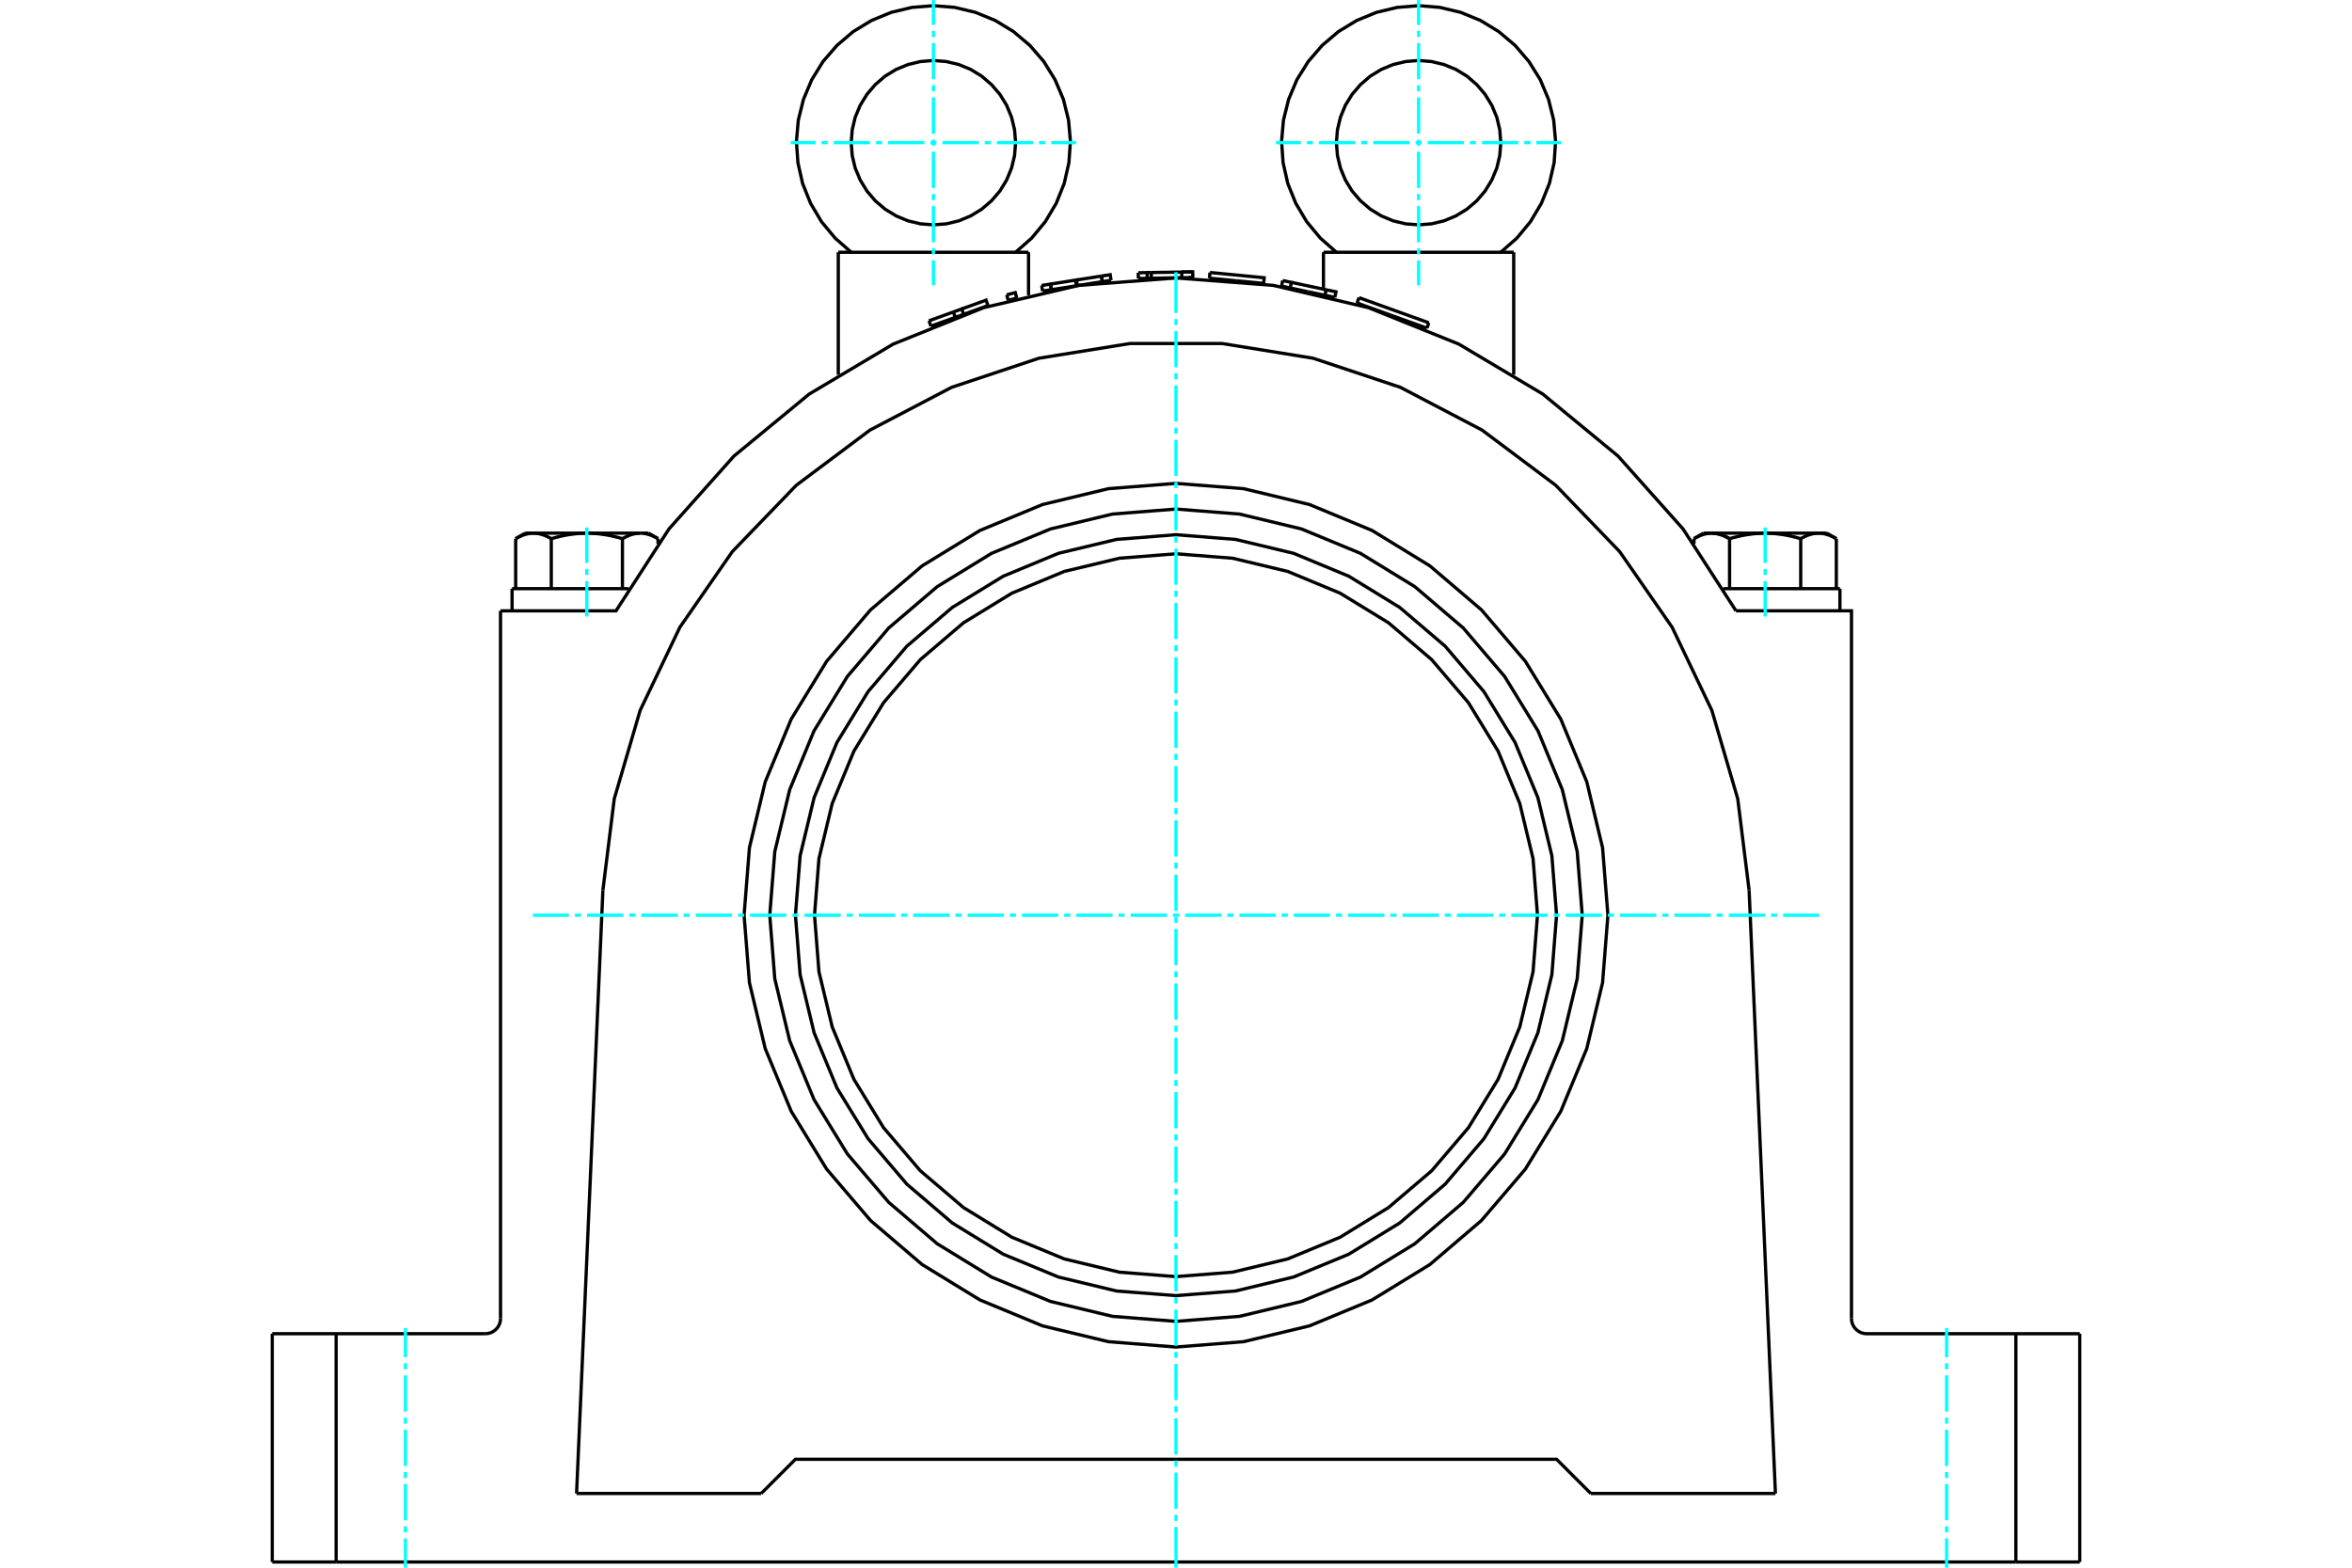 <?xml version="1.0" standalone="no"?>
<!DOCTYPE svg PUBLIC "-//W3C//DTD SVG 1.1//EN"
	"http://www.w3.org/Graphics/SVG/1.1/DTD/svg11.dtd">
<svg xmlns="http://www.w3.org/2000/svg" height="100%" width="100%" viewBox="0 0 36000 24000">
	<rect x="-1800" y="-1200" width="39600" height="26400" style="fill:#FFF"/>
	<g style="fill:none; fill-rule:evenodd" transform="matrix(1 0 0 1 0 0)">
		<g style="fill:none; stroke:#000; stroke-width:50; shape-rendering:geometricPrecision">
			<polyline points="18927,4299 19342,4339 19350,4252 18520,4172"/>
			<line x1="18512" y1="4259" x2="18520" y2="4172"/>
			<line x1="18512" y1="4259" x2="18927" y2="4299"/>
			<polyline points="17006,4291 16873,4312 16490,4372 16483,4373"/>
			<polyline points="16092,4435 16079,4349 15944,4370"/>
			<line x1="15958" y1="4456" x2="15944" y2="4370"/>
			<line x1="16092" y1="4435" x2="15958" y2="4456"/>
			<line x1="16093" y1="4435" x2="16079" y2="4349"/>
			<line x1="16873" y1="4312" x2="16859" y2="4226"/>
			<polyline points="17006,4291 16993,4205 16860,4226"/>
			<line x1="16873" y1="4312" x2="16860" y2="4226"/>
			<line x1="16859" y1="4226" x2="16477" y2="4286"/>
			<polyline points="16490,4372 16477,4286 16462,4288"/>
			<line x1="16476" y1="4375" x2="16462" y2="4288"/>
			<line x1="16483" y1="4373" x2="16476" y2="4375"/>
			<line x1="16462" y1="4288" x2="16079" y2="4349"/>
			<line x1="16476" y1="4375" x2="16093" y2="4435"/>
			<polyline points="15122,4677 14750,4812 14686,4835"/>
			<line x1="14592" y1="4776" x2="14219" y2="4911"/>
			<line x1="14249" y1="4993" x2="14219" y2="4911"/>
			<line x1="14622" y1="4858" x2="14249" y2="4993"/>
			<polyline points="15122,4677 15093,4595 14720,4730"/>
			<polyline points="14750,4812 14720,4730 14592,4776"/>
			<line x1="14622" y1="4858" x2="14592" y2="4776"/>
			<line x1="14686" y1="4835" x2="14622" y2="4858"/>
			<line x1="15563" y1="4564" x2="15497" y2="4581"/>
			<polyline points="15563,4564 15540,4479 15409,4514"/>
			<line x1="15431" y1="4599" x2="15409" y2="4514"/>
			<line x1="15497" y1="4581" x2="15431" y2="4599"/>
			<polyline points="18258,4249 18089,4252 17841,4256"/>
			<line x1="18257" y1="4249" x2="18194" y2="4250"/>
			<line x1="17622" y1="4172" x2="17558" y2="4173"/>
			<line x1="17623" y1="4260" x2="17560" y2="4261"/>
			<line x1="17623" y1="4260" x2="17622" y2="4172"/>
			<polyline points="17560,4261 17559,4173 17422,4176"/>
			<line x1="17424" y1="4263" x2="17422" y2="4176"/>
			<line x1="17560" y1="4261" x2="17424" y2="4263"/>
			<line x1="18256" y1="4162" x2="18087" y2="4165"/>
			<polyline points="18258,4249 18256,4162 18087,4165"/>
			<polyline points="18089,4252 18087,4165 17622,4172"/>
			<line x1="17841" y1="4256" x2="17623" y2="4260"/>
			<line x1="20280" y1="4521" x2="20431" y2="4553"/>
			<line x1="20023" y1="4467" x2="20280" y2="4521"/>
			<line x1="20298" y1="4436" x2="19766" y2="4323"/>
			<line x1="19748" y1="4409" x2="20023" y2="4467"/>
			<line x1="20280" y1="4521" x2="20298" y2="4436"/>
			<polyline points="19748,4409 19766,4323 19633,4295"/>
			<line x1="19615" y1="4380" x2="19633" y2="4295"/>
			<line x1="19615" y1="4380" x2="19748" y2="4409"/>
			<polyline points="20431,4553 20449,4468 20298,4436"/>
			<line x1="21306" y1="4832" x2="21840" y2="5024"/>
			<line x1="20801" y1="4557" x2="21870" y2="4942"/>
			<line x1="20771" y1="4639" x2="21306" y2="4832"/>
			<polyline points="7428,20418 7465,20415 7500,20407 7534,20393 7565,20373 7593,20350 7617,20322 7636,20291 7650,20257 7659,20221 7661,20185"/>
			<polyline points="4167,20418 5145,20418 7428,20418"/>
			<polyline points="28339,20185 28341,20221 28350,20257 28364,20291 28383,20322 28407,20350 28435,20373 28466,20393 28500,20407 28535,20415 28572,20418 30855,20418 31833,20418"/>
			<polyline points="26200,8162 26208,8162 26215,8163 26223,8163 26230,8163 26238,8164 26245,8165 26253,8166 26260,8167 26268,8168 26275,8169 26283,8171 26290,8172 26298,8174 26305,8176 26313,8178 26320,8180 26328,8182 26335,8184 26343,8187 26351,8189 26359,8192 26366,8195 26374,8198 26382,8201 26390,8205 26398,8208 26406,8212 26414,8216 26422,8220 26431,8224 26439,8228 26447,8232 26456,8237 26464,8242 26473,8247"/>
			<polyline points="28107,8247 28098,8242 28090,8237 28081,8232 28073,8228 28065,8224 28057,8220 28048,8216 28040,8212 28032,8208 28024,8205 28016,8201 28008,8198 28001,8195 27993,8192 27985,8189 27977,8187 27970,8184 27962,8182 27954,8180 27947,8178 27939,8176 27932,8174 27924,8172 27917,8171 27909,8169 27902,8168 27894,8167 27887,8166 27880,8165 27872,8164 27865,8163 27857,8163 27850,8163 27842,8162 27835,8162 27842,8162 27850,8163 27857,8163 27865,8163 27872,8164 27880,8165 27887,8166 27894,8167 27902,8168 27909,8169 27917,8171 27924,8172 27932,8174 27939,8176 27947,8178 27954,8180 27962,8182 27970,8184 27977,8187 27985,8189 27993,8192 28001,8195 28008,8198 28016,8201 28024,8205 28032,8208 28040,8212 28048,8216 28057,8220 28065,8224 28073,8228 28081,8232 28090,8237 28098,8242 28107,8247"/>
			<line x1="27835" y1="8162" x2="27961" y2="8162"/>
			<polyline points="27562,8247 27545,8242 27528,8237 27511,8232 27494,8228 27478,8224 27461,8220 27445,8216 27429,8212 27413,8208 27397,8205 27381,8201 27365,8198 27349,8195 27334,8192 27318,8189 27303,8187 27288,8184 27272,8182 27257,8180 27242,8178 27227,8176 27212,8174 27197,8172 27182,8171 27167,8169 27152,8168 27137,8167 27122,8166 27107,8165 27092,8164 27077,8163 27062,8163 27047,8163 27033,8162 27018,8162"/>
			<polyline points="27835,8162 27827,8162 27820,8163 27812,8163 27805,8163 27797,8164 27790,8165 27782,8166 27775,8167 27768,8168 27760,8169 27753,8171 27745,8172 27738,8174 27730,8176 27722,8178 27715,8180 27707,8182 27700,8184 27692,8187 27684,8189 27677,8192 27669,8195 27661,8198 27653,8201 27645,8205 27637,8208 27629,8212 27621,8216 27613,8220 27605,8224 27596,8228 27588,8232 27579,8237 27571,8242 27562,8247"/>
			<line x1="27018" y1="8162" x2="27835" y2="8162"/>
			<polyline points="26200,8162 26193,8162 26185,8163 26178,8163 26170,8163 26163,8164 26156,8165 26148,8166 26141,8167 26133,8168 26126,8169 26118,8171 26111,8172 26103,8174 26096,8176 26088,8178 26081,8180 26073,8182 26065,8184 26058,8187 26050,8189 26042,8192 26034,8195 26027,8198 26019,8201 26011,8205 26003,8208 25995,8212 25987,8216 25979,8220 25970,8224 25962,8228 25954,8232 25945,8237 25937,8242 25928,8247"/>
			<line x1="26074" y1="8162" x2="26200" y2="8162"/>
			<polyline points="27018,8162 27003,8162 26988,8163 26973,8163 26958,8163 26943,8164 26928,8165 26913,8166 26898,8167 26883,8168 26868,8169 26853,8171 26838,8172 26823,8174 26808,8176 26793,8178 26778,8180 26763,8182 26747,8184 26732,8187 26717,8189 26701,8192 26686,8195 26670,8198 26654,8201 26638,8205 26622,8208 26606,8212 26590,8216 26574,8220 26557,8224 26541,8228 26524,8232 26507,8237 26490,8242 26473,8247"/>
			<line x1="26200" y1="8162" x2="27018" y2="8162"/>
			<polyline points="26473,8247 26464,8242 26456,8237 26447,8232 26439,8228 26431,8224 26422,8220 26414,8216 26406,8212 26398,8208 26390,8205 26382,8201 26374,8198 26366,8195 26359,8192 26351,8189 26343,8187 26335,8184 26328,8182 26320,8180 26313,8178 26305,8176 26298,8174 26290,8172 26283,8171 26275,8169 26268,8168 26260,8167 26253,8166 26245,8165 26238,8164 26230,8163 26223,8163 26215,8163 26208,8162 26200,8162"/>
			<line x1="25928" y1="8324" x2="25928" y2="8247"/>
			<line x1="26473" y1="9012" x2="26473" y2="8247"/>
			<polyline points="10072,8247 10063,8242 10055,8237 10046,8232 10038,8228 10030,8224 10021,8220 10013,8216 10005,8212 9997,8208 9989,8205 9981,8201 9973,8198 9966,8195 9958,8192 9950,8189 9942,8187 9935,8184 9927,8182 9919,8180 9912,8178 9904,8176 9897,8174 9889,8172 9882,8171 9874,8169 9867,8168 9859,8167 9852,8166 9844,8165 9837,8164 9830,8163 9822,8163 9815,8163 9807,8162 9800,8162 9926,8162"/>
			<polyline points="9527,8247 9510,8242 9493,8237 9476,8232 9459,8228 9443,8224 9426,8220 9410,8216 9394,8212 9378,8208 9362,8205 9346,8201 9330,8198 9314,8195 9299,8192 9283,8189 9268,8187 9253,8184 9237,8182 9222,8180 9207,8178 9192,8176 9177,8174 9162,8172 9147,8171 9132,8169 9117,8168 9102,8167 9087,8166 9072,8165 9057,8164 9042,8163 9027,8163 9012,8163 8997,8162 8982,8162"/>
			<polyline points="9800,8162 9792,8162 9785,8163 9777,8163 9770,8163 9762,8164 9755,8165 9747,8166 9740,8167 9732,8168 9725,8169 9717,8171 9710,8172 9702,8174 9695,8176 9687,8178 9680,8180 9672,8182 9665,8184 9657,8187 9649,8189 9641,8192 9634,8195 9626,8198 9618,8201 9610,8205 9602,8208 9594,8212 9586,8216 9578,8220 9569,8224 9561,8228 9553,8232 9544,8237 9536,8242 9527,8247"/>
			<line x1="8982" y1="8162" x2="9800" y2="8162"/>
			<polyline points="8165,8162 8158,8162 8150,8163 8143,8163 8135,8163 8128,8164 8120,8165 8113,8166 8106,8167 8098,8168 8091,8169 8083,8171 8076,8172 8068,8174 8061,8176 8053,8178 8046,8180 8038,8182 8030,8184 8023,8187 8015,8189 8007,8192 7999,8195 7992,8198 7984,8201 7976,8205 7968,8208 7960,8212 7952,8216 7943,8220 7935,8224 7927,8228 7919,8232 7910,8237 7902,8242 7893,8247"/>
			<line x1="8039" y1="8162" x2="8165" y2="8162"/>
			<polyline points="8982,8162 8967,8162 8953,8163 8938,8163 8923,8163 8908,8164 8893,8165 8878,8166 8863,8167 8848,8168 8833,8169 8818,8171 8803,8172 8788,8174 8773,8176 8758,8178 8743,8180 8728,8182 8712,8184 8697,8187 8682,8189 8666,8192 8651,8195 8635,8198 8619,8201 8603,8205 8587,8208 8571,8212 8555,8216 8539,8220 8522,8224 8506,8228 8489,8232 8472,8237 8455,8242 8438,8247"/>
			<line x1="8165" y1="8162" x2="8982" y2="8162"/>
			<polyline points="8438,8247 8429,8242 8421,8237 8412,8232 8404,8228 8395,8224 8387,8220 8379,8216 8371,8212 8363,8208 8355,8205 8347,8201 8339,8198 8331,8195 8323,8192 8316,8189 8308,8187 8300,8184 8293,8182 8285,8180 8278,8178 8270,8176 8262,8174 8255,8172 8247,8171 8240,8169 8232,8168 8225,8167 8218,8166 8210,8165 8203,8164 8195,8163 8188,8163 8180,8163 8173,8162 8165,8162"/>
			<line x1="7893" y1="9012" x2="7893" y2="8247"/>
			<line x1="8438" y1="9012" x2="8438" y2="8247"/>
			<line x1="27562" y1="9012" x2="27562" y2="8247"/>
			<line x1="28107" y1="9012" x2="28107" y2="8247"/>
			<line x1="9527" y1="9012" x2="9527" y2="8247"/>
			<line x1="10072" y1="8324" x2="10072" y2="8247"/>
			<line x1="26378" y1="9012" x2="28162" y2="9012"/>
			<line x1="7838" y1="9012" x2="9622" y2="9012"/>
			<polyline points="26571,9351 25760,8097 24766,6982 23613,6032 22329,5268 20944,4710 19489,4369 18000,4255 16511,4369 15056,4710 13671,5268 12387,6032 11234,6982 10240,8097 9429,9351 7661,9351"/>
			<line x1="20257" y1="3862" x2="23169" y2="3862"/>
			<line x1="12831" y1="3862" x2="15743" y2="3862"/>
			<polyline points="11651,22864 12175,22340 23825,22340 24349,22864"/>
			<line x1="5145" y1="20418" x2="5145" y2="23913"/>
			<line x1="30855" y1="23913" x2="5145" y2="23913"/>
			<line x1="30855" y1="23913" x2="30855" y2="20418"/>
			<polyline points="28339,20185 28339,9351 26571,9351"/>
			<line x1="7661" y1="20185" x2="7661" y2="9351"/>
			<line x1="11651" y1="22864" x2="8825" y2="22864"/>
			<line x1="27175" y1="22864" x2="24349" y2="22864"/>
			<line x1="8825" y1="22864" x2="9228" y2="13628"/>
			<polyline points="26772,13628 26598,12229 26202,10876 25594,9603 24791,8445 23812,7429 22684,6584 21435,5930 20097,5484 18705,5259 17295,5259 15903,5484 14565,5930 13316,6584 12188,7429 11209,8445 10406,9603 9798,10876 9402,12229 9228,13628"/>
			<line x1="26772" y1="13628" x2="27175" y2="22864"/>
			<line x1="4167" y1="23913" x2="4167" y2="20418"/>
			<line x1="5145" y1="23913" x2="4167" y2="23913"/>
			<line x1="31833" y1="23913" x2="30855" y2="23913"/>
			<line x1="31833" y1="20418" x2="31833" y2="23913"/>
			<polyline points="24611,14011 24529,12977 24287,11968 23890,11010 23348,10125 22675,9336 21886,8663 21001,8121 20043,7724 19034,7481 18000,7400 16966,7481 15957,7724 14999,8121 14114,8663 13325,9336 12652,10125 12110,11010 11713,11968 11471,12977 11389,14011 11471,15045 11713,16054 12110,17012 12652,17897 13325,18685 14114,19359 14999,19901 15957,20298 16966,20540 18000,20622 19034,20540 20043,20298 21001,19901 21886,19359 22675,18685 23348,17897 23890,17012 24287,16054 24529,15045 24611,14011"/>
			<polyline points="23533,14011 23465,13145 23262,12301 22930,11499 22477,10759 21913,10098 21252,9534 20512,9081 19710,8748 18866,8546 18000,8478 17134,8546 16290,8748 15488,9081 14748,9534 14087,10098 13523,10759 13070,11499 12738,12301 12535,13145 12467,14011 12535,14877 12738,15721 13070,16523 13523,17263 14087,17924 14748,18487 15488,18941 16290,19273 17134,19476 18000,19544 18866,19476 19710,19273 20512,18941 21252,18487 21913,17924 22477,17263 22930,16523 23262,15721 23465,14877 23533,14011"/>
			<polyline points="24218,14011 24141,13038 23913,12090 23540,11188 23030,10356 22397,9614 21655,8981 20823,8471 19921,8098 18973,7870 18000,7793 17027,7870 16079,8098 15177,8471 14345,8981 13603,9614 12970,10356 12460,11188 12087,12090 11859,13038 11782,14011 11859,14984 12087,15932 12460,16834 12970,17666 13603,18407 14345,19041 15177,19551 16079,19924 17027,20152 18000,20229 18973,20152 19921,19924 20823,19551 21655,19041 22397,18407 23030,17666 23540,16834 23913,15932 24141,14984 24218,14011"/>
			<polyline points="23825,14011 23753,13100 23539,12211 23190,11367 22712,10587 22119,9892 21424,9299 20644,8821 19800,8471 18911,8258 18000,8186 17089,8258 16200,8471 15356,8821 14576,9299 13881,9892 13288,10587 12810,11367 12461,12211 12247,13100 12175,14011 12247,14922 12461,15811 12810,16655 13288,17434 13881,18129 14576,18723 15356,19201 16200,19550 17089,19764 18000,19835 18911,19764 19800,19550 20644,19201 21424,18723 22119,18129 22712,17434 23190,16655 23539,15811 23753,14922 23825,14011"/>
			<line x1="20801" y1="4557" x2="20771" y2="4639"/>
			<line x1="21840" y1="5024" x2="21870" y2="4942"/>
			<polyline points="22972,3861 23218,3645 23426,3393 23593,3112 23715,2809 23788,2490 23810,2164 23781,1838 23702,1521 23575,1219 23402,942 23189,694 22939,483 22660,313 22357,189 22039,113 21713,87 21387,113 21069,189 20767,313 20487,483 20238,694 20024,942 19851,1219 19724,1521 19645,1838 19616,2164 19639,2490 19711,2809 19833,3112 20000,3393 20209,3645 20454,3861"/>
			<polyline points="22971,2184 22956,1987 22910,1795 22834,1613 22731,1445 22603,1295 22453,1166 22284,1063 22102,988 21910,942 21713,926 21516,942 21324,988 21142,1063 20974,1166 20824,1295 20695,1445 20592,1613 20517,1795 20471,1987 20455,2184 20471,2381 20517,2573 20592,2755 20695,2924 20824,3074 20974,3202 21142,3305 21324,3381 21516,3427 21713,3442 21910,3427 22102,3381 22284,3305 22453,3202 22603,3074 22731,2924 22834,2755 22910,2573 22956,2381 22971,2184"/>
			<polyline points="15545,2184 15529,1987 15483,1795 15408,1613 15305,1445 15176,1295 15026,1166 14858,1063 14676,988 14484,942 14287,926 14090,942 13898,988 13716,1063 13547,1166 13397,1295 13269,1445 13166,1613 13090,1795 13044,1987 13029,2184 13044,2381 13090,2573 13166,2755 13269,2924 13397,3074 13547,3202 13716,3305 13898,3381 14090,3427 14287,3442 14484,3427 14676,3381 14858,3305 15026,3202 15176,3074 15305,2924 15408,2755 15483,2573 15529,2381 15545,2184"/>
			<polyline points="15546,3861 15791,3645 16000,3393 16167,3112 16289,2808 16361,2490 16384,2163 16355,1838 16276,1520 16148,1219 15976,941 15762,694 15512,483 15233,313 14930,189 14612,113 14286,87 13960,113 13642,189 13340,313 13060,483 12811,695 12597,942 12425,1220 12298,1521 12219,1839 12190,2165 12213,2491 12285,2810 12407,3113 12574,3394 12783,3646 13029,3862"/>
			<line x1="28107" y1="8247" x2="27961" y2="8162"/>
			<line x1="26074" y1="8162" x2="25928" y2="8247"/>
			<line x1="10072" y1="8247" x2="9926" y2="8162"/>
			<line x1="8039" y1="8162" x2="7893" y2="8247"/>
			<line x1="28162" y1="9351" x2="28162" y2="9012"/>
			<line x1="7838" y1="9012" x2="7838" y2="9351"/>
			<line x1="20257" y1="4516" x2="20257" y2="4519"/>
			<line x1="20257" y1="3862" x2="20257" y2="4427"/>
			<line x1="23169" y1="5737" x2="23169" y2="3862"/>
			<line x1="12831" y1="3862" x2="12831" y2="5737"/>
			<line x1="15743" y1="4519" x2="15743" y2="3862"/>
		</g>
		<g style="fill:none; stroke:#0FF; stroke-width:50; shape-rendering:geometricPrecision">
			<line x1="6205" y1="24000" x2="6205" y2="23552"/>
			<line x1="6205" y1="23460" x2="6205" y2="23367"/>
			<line x1="6205" y1="23275" x2="6205" y2="22720"/>
			<line x1="6205" y1="22628" x2="6205" y2="22535"/>
			<line x1="6205" y1="22443" x2="6205" y2="21888"/>
			<line x1="6205" y1="21795" x2="6205" y2="21703"/>
			<line x1="6205" y1="21610" x2="6205" y2="21056"/>
			<line x1="6205" y1="20963" x2="6205" y2="20871"/>
			<line x1="6205" y1="20778" x2="6205" y2="20331"/>
			<line x1="29795" y1="20331" x2="29795" y2="20778"/>
			<line x1="29795" y1="20871" x2="29795" y2="20963"/>
			<line x1="29795" y1="21056" x2="29795" y2="21610"/>
			<line x1="29795" y1="21703" x2="29795" y2="21795"/>
			<line x1="29795" y1="21888" x2="29795" y2="22443"/>
			<line x1="29795" y1="22535" x2="29795" y2="22628"/>
			<line x1="29795" y1="22720" x2="29795" y2="23275"/>
			<line x1="29795" y1="23367" x2="29795" y2="23460"/>
			<line x1="29795" y1="23552" x2="29795" y2="24000"/>
			<line x1="18000" y1="24000" x2="18000" y2="23376"/>
			<line x1="18000" y1="23284" x2="18000" y2="23191"/>
			<line x1="18000" y1="23099" x2="18000" y2="22544"/>
			<line x1="18000" y1="22452" x2="18000" y2="22359"/>
			<line x1="18000" y1="22267" x2="18000" y2="21712"/>
			<line x1="18000" y1="21620" x2="18000" y2="21527"/>
			<line x1="18000" y1="21435" x2="18000" y2="20880"/>
			<line x1="18000" y1="20787" x2="18000" y2="20695"/>
			<line x1="18000" y1="20602" x2="18000" y2="20048"/>
			<line x1="18000" y1="19955" x2="18000" y2="19863"/>
			<line x1="18000" y1="19770" x2="18000" y2="19216"/>
			<line x1="18000" y1="19123" x2="18000" y2="19031"/>
			<line x1="18000" y1="18938" x2="18000" y2="18383"/>
			<line x1="18000" y1="18291" x2="18000" y2="18198"/>
			<line x1="18000" y1="18106" x2="18000" y2="17551"/>
			<line x1="18000" y1="17459" x2="18000" y2="17366"/>
			<line x1="18000" y1="17274" x2="18000" y2="16719"/>
			<line x1="18000" y1="16627" x2="18000" y2="16534"/>
			<line x1="18000" y1="16442" x2="18000" y2="15887"/>
			<line x1="18000" y1="15794" x2="18000" y2="15702"/>
			<line x1="18000" y1="15609" x2="18000" y2="15055"/>
			<line x1="18000" y1="14962" x2="18000" y2="14870"/>
			<line x1="18000" y1="14777" x2="18000" y2="14222"/>
			<line x1="18000" y1="14130" x2="18000" y2="14037"/>
			<line x1="18000" y1="13945" x2="18000" y2="13390"/>
			<line x1="18000" y1="13298" x2="18000" y2="13205"/>
			<line x1="18000" y1="13113" x2="18000" y2="12558"/>
			<line x1="18000" y1="12466" x2="18000" y2="12373"/>
			<line x1="18000" y1="12281" x2="18000" y2="11726"/>
			<line x1="18000" y1="11633" x2="18000" y2="11541"/>
			<line x1="18000" y1="11448" x2="18000" y2="10894"/>
			<line x1="18000" y1="10801" x2="18000" y2="10709"/>
			<line x1="18000" y1="10616" x2="18000" y2="10062"/>
			<line x1="18000" y1="9969" x2="18000" y2="9877"/>
			<line x1="18000" y1="9784" x2="18000" y2="9229"/>
			<line x1="18000" y1="9137" x2="18000" y2="9044"/>
			<line x1="18000" y1="8952" x2="18000" y2="8397"/>
			<line x1="18000" y1="8305" x2="18000" y2="8212"/>
			<line x1="18000" y1="8120" x2="18000" y2="7565"/>
			<line x1="18000" y1="7473" x2="18000" y2="7380"/>
			<line x1="18000" y1="7288" x2="18000" y2="6733"/>
			<line x1="18000" y1="6640" x2="18000" y2="6548"/>
			<line x1="18000" y1="6455" x2="18000" y2="5901"/>
			<line x1="18000" y1="5808" x2="18000" y2="5716"/>
			<line x1="18000" y1="5623" x2="18000" y2="5068"/>
			<line x1="18000" y1="4976" x2="18000" y2="4884"/>
			<line x1="18000" y1="4791" x2="18000" y2="4167"/>
			<line x1="8157" y1="14011" x2="8707" y2="14011"/>
			<line x1="8800" y1="14011" x2="8892" y2="14011"/>
			<line x1="8985" y1="14011" x2="9539" y2="14011"/>
			<line x1="9632" y1="14011" x2="9724" y2="14011"/>
			<line x1="9817" y1="14011" x2="10372" y2="14011"/>
			<line x1="10464" y1="14011" x2="10557" y2="14011"/>
			<line x1="10649" y1="14011" x2="11204" y2="14011"/>
			<line x1="11296" y1="14011" x2="11389" y2="14011"/>
			<line x1="11481" y1="14011" x2="12036" y2="14011"/>
			<line x1="12129" y1="14011" x2="12221" y2="14011"/>
			<line x1="12313" y1="14011" x2="12868" y2="14011"/>
			<line x1="12961" y1="14011" x2="13053" y2="14011"/>
			<line x1="13146" y1="14011" x2="13700" y2="14011"/>
			<line x1="13793" y1="14011" x2="13885" y2="14011"/>
			<line x1="13978" y1="14011" x2="14533" y2="14011"/>
			<line x1="14625" y1="14011" x2="14718" y2="14011"/>
			<line x1="14810" y1="14011" x2="15365" y2="14011"/>
			<line x1="15457" y1="14011" x2="15550" y2="14011"/>
			<line x1="15642" y1="14011" x2="16197" y2="14011"/>
			<line x1="16289" y1="14011" x2="16382" y2="14011"/>
			<line x1="16474" y1="14011" x2="17029" y2="14011"/>
			<line x1="17122" y1="14011" x2="17214" y2="14011"/>
			<line x1="17307" y1="14011" x2="17861" y2="14011"/>
			<line x1="17954" y1="14011" x2="18046" y2="14011"/>
			<line x1="18139" y1="14011" x2="18693" y2="14011"/>
			<line x1="18786" y1="14011" x2="18878" y2="14011"/>
			<line x1="18971" y1="14011" x2="19526" y2="14011"/>
			<line x1="19618" y1="14011" x2="19711" y2="14011"/>
			<line x1="19803" y1="14011" x2="20358" y2="14011"/>
			<line x1="20450" y1="14011" x2="20543" y2="14011"/>
			<line x1="20635" y1="14011" x2="21190" y2="14011"/>
			<line x1="21282" y1="14011" x2="21375" y2="14011"/>
			<line x1="21467" y1="14011" x2="22022" y2="14011"/>
			<line x1="22115" y1="14011" x2="22207" y2="14011"/>
			<line x1="22300" y1="14011" x2="22854" y2="14011"/>
			<line x1="22947" y1="14011" x2="23039" y2="14011"/>
			<line x1="23132" y1="14011" x2="23687" y2="14011"/>
			<line x1="23779" y1="14011" x2="23871" y2="14011"/>
			<line x1="23964" y1="14011" x2="24519" y2="14011"/>
			<line x1="24611" y1="14011" x2="24704" y2="14011"/>
			<line x1="24796" y1="14011" x2="25351" y2="14011"/>
			<line x1="25443" y1="14011" x2="25536" y2="14011"/>
			<line x1="25628" y1="14011" x2="26183" y2="14011"/>
			<line x1="26276" y1="14011" x2="26368" y2="14011"/>
			<line x1="26461" y1="14011" x2="27015" y2="14011"/>
			<line x1="27108" y1="14011" x2="27200" y2="14011"/>
			<line x1="27293" y1="14011" x2="27843" y2="14011"/>
			<line x1="8982" y1="9439" x2="8982" y2="8896"/>
			<line x1="8982" y1="8803" x2="8982" y2="8711"/>
			<line x1="8982" y1="8618" x2="8982" y2="8075"/>
			<line x1="27018" y1="8075" x2="27018" y2="8618"/>
			<line x1="27018" y1="8711" x2="27018" y2="8803"/>
			<line x1="27018" y1="8896" x2="27018" y2="9439"/>
		</g>
		<g style="fill:none; stroke:#0FF; stroke-width:50; shape-rendering:geometricPrecision">
			<line x1="12103" y1="2184" x2="12484" y2="2184"/>
			<line x1="12576" y1="2184" x2="12669" y2="2184"/>
			<line x1="12761" y1="2184" x2="13316" y2="2184"/>
			<line x1="13408" y1="2184" x2="13501" y2="2184"/>
			<line x1="13593" y1="2184" x2="14148" y2="2184"/>
			<line x1="14241" y1="2184" x2="14333" y2="2184"/>
			<line x1="14426" y1="2184" x2="14980" y2="2184"/>
			<line x1="15073" y1="2184" x2="15165" y2="2184"/>
			<line x1="15258" y1="2184" x2="15813" y2="2184"/>
			<line x1="15905" y1="2184" x2="15997" y2="2184"/>
			<line x1="16090" y1="2184" x2="16471" y2="2184"/>
			<line x1="14287" y1="4368" x2="14287" y2="3987"/>
			<line x1="14287" y1="3895" x2="14287" y2="3802"/>
			<line x1="14287" y1="3710" x2="14287" y2="3155"/>
			<line x1="14287" y1="3063" x2="14287" y2="2970"/>
			<line x1="14287" y1="2878" x2="14287" y2="2323"/>
			<line x1="14287" y1="2230" x2="14287" y2="2138"/>
			<line x1="14287" y1="2046" x2="14287" y2="1491"/>
			<line x1="14287" y1="1398" x2="14287" y2="1306"/>
			<line x1="14287" y1="1213" x2="14287" y2="659"/>
			<line x1="14287" y1="566" x2="14287" y2="474"/>
			<line x1="14287" y1="381" x2="14287" y2="0"/>
		</g>
		<g style="fill:none; stroke:#0FF; stroke-width:50; shape-rendering:geometricPrecision">
			<line x1="19529" y1="2184" x2="19910" y2="2184"/>
			<line x1="20003" y1="2184" x2="20095" y2="2184"/>
			<line x1="20187" y1="2184" x2="20742" y2="2184"/>
			<line x1="20835" y1="2184" x2="20927" y2="2184"/>
			<line x1="21020" y1="2184" x2="21574" y2="2184"/>
			<line x1="21667" y1="2184" x2="21759" y2="2184"/>
			<line x1="21852" y1="2184" x2="22407" y2="2184"/>
			<line x1="22499" y1="2184" x2="22592" y2="2184"/>
			<line x1="22684" y1="2184" x2="23239" y2="2184"/>
			<line x1="23331" y1="2184" x2="23424" y2="2184"/>
			<line x1="23516" y1="2184" x2="23897" y2="2184"/>
			<line x1="21713" y1="4368" x2="21713" y2="3987"/>
			<line x1="21713" y1="3895" x2="21713" y2="3802"/>
			<line x1="21713" y1="3710" x2="21713" y2="3155"/>
			<line x1="21713" y1="3063" x2="21713" y2="2970"/>
			<line x1="21713" y1="2878" x2="21713" y2="2323"/>
			<line x1="21713" y1="2230" x2="21713" y2="2138"/>
			<line x1="21713" y1="2046" x2="21713" y2="1491"/>
			<line x1="21713" y1="1398" x2="21713" y2="1306"/>
			<line x1="21713" y1="1213" x2="21713" y2="659"/>
			<line x1="21713" y1="566" x2="21713" y2="474"/>
			<line x1="21713" y1="381" x2="21713" y2="0"/>
		</g>
	</g>
</svg>
